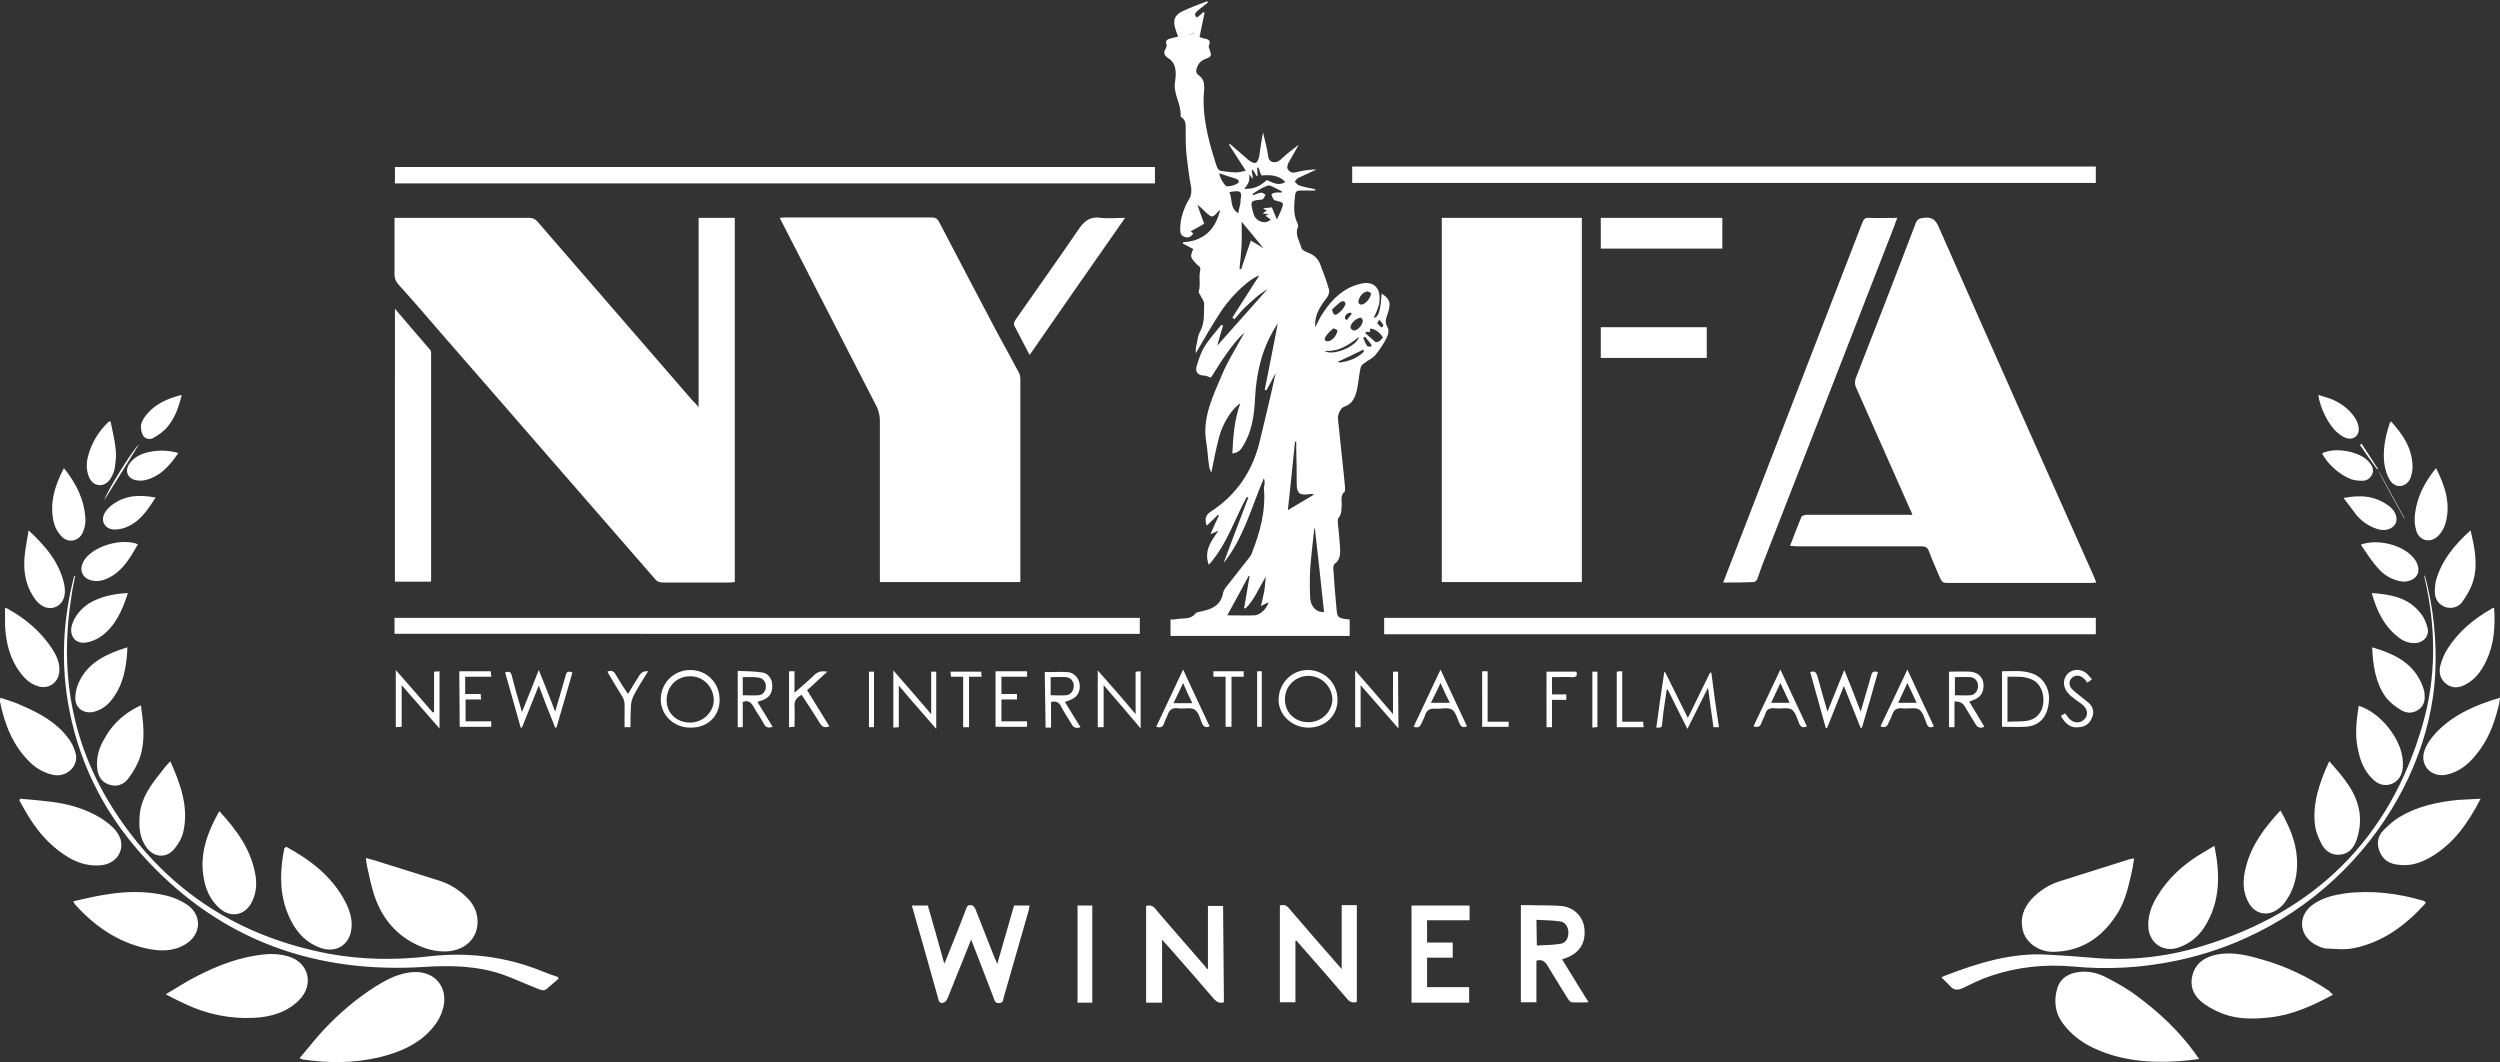 <?xml version="1.0" encoding="UTF-8"?> <svg xmlns="http://www.w3.org/2000/svg" xmlns:xlink="http://www.w3.org/1999/xlink" version="1.1" id="Layer_2_00000016767818876498519880000009090549915258488211_" x="0px" y="0px" viewBox="0 0 594.4 252.5" style="enable-background:new 0 0 594.4 252.5;" xml:space="preserve"><rect x="0" y="0" width="594.4" height="252.5" fill="#333333" stroke="none"/> <style type="text/css"> .st0{fill:#FFFFFF;} </style> <path id="Layer_1-2" class="st0" d="M166.1,96.8v-45h8.6v86.6c-0.4,0-0.9,0.1-1.3,0.1c-5.2,0-10.5,0-15.7,0c-0.9,0-1.5-0.2-2.1-1 c-16.6-19-33.1-38.1-49.7-57.1c-3.7-4.3-7.4-8.6-11.2-12.8c-0.6-0.7-0.9-1.4-0.9-2.3c0-4.1,0-8.2,0-12.2c0-0.4,0-0.8,0-1.3 c0.5,0,0.9,0,1.3,0c10.3,0,20.6,0,30.8,0c0.8,0,1.4,0.3,1.9,0.9c12.3,14.2,24.7,28.5,37,42.7C165.2,95.7,165.5,96.1,166.1,96.8 L166.1,96.8z M300.5,113.7c-3,7-4.8,14.2-9.6,20.2c2-5.3,3.9-10.4,5.9-15.6l-0.4-0.1c-2.9,5.3-4.7,11.3-9,16.1 c-1.2-3.3,0.5-5.6,2.3-8.1c-0.7,0.3-1.2,0.5-1.9,0.8c0.7-1.6,1.3-3,2-4.4l-0.2-0.2c-0.9,0.9-1.8,1.7-2.7,2.6 c-0.5-1.6-0.3-2.5,0.9-3.3c6.2-4,10-9.7,11.7-16.7c1.3-5.4,2.6-10.8,3.8-16.3c-0.7,1.4-1.5,2.8-2.2,4.1c-0.1,0-0.2-0.1-0.4-0.1 c1-5.2,2.1-10.4,3.1-15.8c-0.3,0.4-0.5,0.8-0.7,1.1c-3.1,5.1-4.4,10.7-4.7,16.7c-0.2,4-0.7,7.9-2.9,11.4c-0.5,0.9-1.2,1.6-2.5,1.7 c0.2-4.1,0.5-8.1,1.9-11.9c-1.7,1-3.9,4.2-4.9,7.5c-0.8,2.9-1.4,5.9-2,9c-0.2-0.5-0.4-0.9-0.5-1.4c-0.3-2-0.4-4-0.7-5.9 c-1-5.8,1.6-10.9,3.7-15.9c1.3-3.2,3.2-6.1,4.8-9.1c0.2-0.3,0.4-0.7,0.5-1c-3.3,3.2-5.6,7.1-7.9,10.7c-0.6-0.2-1.1-0.5-1.5-0.5 c-1.5,0-2.3-0.8-1.9-2.2c0.5-1.6,1-3.3,1.9-4.7c1.1-1.8,2.6-3.4,4-5.2c0.1,0.1,0.3,0.2,0.4,0.2c-0.5,1.5-0.9,3.1-1.4,4.8 c4-4.5,7.9-8.9,12-13.5c-1.2,0.8-2.1,1.4-3,2.2c-0.9,0.8-1.8,1.6-2.6,2.4c-0.8,0.8-1.5,1.7-2.3,2.6l-0.5-0.4c2.2-3.4,4.3-6.7,6.4-10 c-2,0.6-6,4.1-8.8,8.1c-2.3,3.4-4.3,7-6.3,10.4c0-0.2,0-0.5,0-0.9s0.1-0.8,0.2-1.2c0.2-1,0.3-2.1,0.8-3c1.2-2.1,0.9-4.4,1-6.7 c0-0.5-0.4-1.1-0.7-1.6c-0.2-0.5-0.7-1-0.6-1.3c0.5-1.6,0-3.2,0.3-4.7c0.2-0.7,0.1-1.2-0.5-1.5c-0.1-0.1-0.2-0.2-0.3-0.3 c-1.5-1.6-1.6-1.7-0.8-3.6c-0.8-0.4-1.7-0.9-2.5-1.3c0-0.1,0.1-0.2,0.1-0.3c4.9-0.3,7.7-3,8.8-7.7c-0.1,0.1-0.3,0.2-0.4,0.3 c-1.4,1.6-1.5,1.7-3.1,0.2c-0.6-0.6-1.2-1.2-1.9-1.7c0.5,1.5,1,2.9,1.6,4.5c-1,0.6-2.1,1.2-3.2,1.8c0.2,0.2,0.4,0.3,0.6,0.5 c-0.5,0.8-1.2,1.2-2.1,0.8c-0.9-0.3-1-1-1-1.8c0-2.7,0.9-5.1,2.2-7.3c0.5-0.9,0.5-1.7,0.4-2.7c-0.5-2.5-0.8-5.1-1.1-7.7 c-0.2-2-0.2-4.1-0.2-6.1c0-1,0.1-2.1-1-2.8c-0.1,0-0.2-0.2-0.2-0.3c0.2-2.9-1.9-5.4-1.3-8.3c0.1-0.8,0.2-1.6,0.1-2.4 c-0.1-1.3-0.6-2.4-1.8-3.1c-0.9-0.6-1.2-1.3-0.5-2.3c0.1-0.2,0.2-0.6,0.2-0.8c-0.5-1.1,0.2-1.4,1.1-1.6c0.5-0.1,1.1-0.3,1.6-0.4 c-0.3-0.7-0.5-1.4-0.7-2c-0.5-1.8-0.2-3,1.5-3.9c2-1,4.1-1.7,6.1-2.5c0.1,0.1,0.1,0.2,0.2,0.3c-0.8,0.6-1.6,1.3-2.4,1.9 c-0.5,0.5-1.1,0.9-0.2,1.7c0.5-0.4,1-0.9,1.5-1.3c0.1,0,0.2,0.1,0.3,0.1c-0.4,1.9-0.8,3.8-1.2,5.8c0.2,0.1,0.6,0.2,0.9,0.3 c1,0.2,2,0.4,1.3,1.8c-0.1,0.2,0.1,0.6,0.2,0.9c0.5,1.4,0.5,1.7-1,2.2c-1,0.4-1.6,1-2,2c-0.3,0.8-0.3,1.4,0.4,1.9 c1,0.7,1.3,1.6,1.3,2.7c0,0.2,0,0.5,0,0.7c-0.6,6,0.9,11.7,2.7,17.4c0.6,1.9,0.6,1.9,2.5,2.1c0.8,0.1,1.6,0.2,2.4,0.2 c0.7,0,1.4-0.2,2.3-0.4c-1.5-2.3-2.7-4.2-4-6.2c0.1,0,0.1-0.1,0.2-0.2c1.5,1.3,3,2.6,4.5,3.9c0.5,0.4,1.3,0.8,1.7,0.6 c0.4-0.2,0.7-1,0.8-1.6c0.3-1.8,0.5-3.7,0.9-5.6c0.4,1.9,1,3.7,1.2,5.6c0.2,1.7,1.8,1.8,2.8,1c1.4-1.3,2.9-2.5,4.5-3.7 c-0.8,1.5-1.7,2.9-2.5,4.4c-0.2,0.4-0.3,1-0.2,1.3c0.3,0.6,0.9,1.1,1.8,0.9c1.7-0.4,3.4-0.7,5.1-0.7c-1.4,0.7-2.9,1.3-4.3,2 c-0.4,0.2-0.6,0.6-0.9,0.9c0.4,0.3,0.7,0.8,1.1,0.9c1.2,0.4,2.5,0.6,3.8,0.9c0,0.1,0,0.2,0,0.3c-1.2,0-2.4,0-3.5,0 c-0.9,0-1.2,0.3-1.3,1.2c-0.2,2.2-0.5,4.5,0.6,6.6c0.1,0.3,0.2,0.7,0.1,0.9c-0.8,1.8,0.4,3.3,0.8,4.9c0.1,0.5,0.9,0.9,1.4,1.1 c1.4,0.5,2.4,1.3,3,2.6c0.8,2.1,1.6,4.2,2.2,6.3c0.1,0.5-0.1,1.3-0.4,1.7c-1.5,2-3,4-2.9,6.7c0,0.1,0,0.3,0,0.5 c0.7-1.3,1.2-2.5,2-3.6c2.1-3.2,4.9-5.8,8.7-6.7c3-0.8,4.8,0.8,4.6,3.8c0,0.8-0.2,1.5-0.5,2.2c-0.2,0.7-0.6,1.4-0.9,2.1 c1.2-0.2,1.6-1.6,1.9-5.8c2,1.3,2.3,2.3,1.4,4.9c-0.4,1.1-0.7,1.9,0,3.1c0.4,0.6,0.2,1.8-0.2,2.5c-0.7,1.4-1.6,2.8-2.6,4 c-0.7,0.9-1.9,1.4-2.8,2.1c-0.3,0.2-0.7,0.6-0.8,1c-0.4,1.8-0.5,3.6-0.9,5.4c-0.4,1.7-1.1,3.3-3,3.9c-0.8,0.2-1.6,1.9-1.5,2.8 c0.5,4.8,1,9.5,1.5,14.3c0.1,0.7,0.1,1.4,0.2,2.2c0,0.3,0,0.8-0.1,0.9c-1,0.8-0.7,2-0.7,3c-0.1,1.1,0.1,2.3-0.8,3.3 c-0.2,0.3-0.1,0.9-0.1,1.4c0.2,1.8,0.4,3.7,0.5,5.5c0.1,1.5,0.1,3-1.3,4c-0.2,0.2-0.3,0.6-0.3,1c0.2,3.4,0.5,6.7,0.8,10 c0.2,1.8,0.4,1.9,3.1,2.2v3.9h-42.6v-3.9c0.5,0,1.1,0,1.6-0.1c1.5-0.3,3.1,0.2,4.3-1.3c0.3-0.4,1.1-0.4,1.7-0.6 c2.4-0.5,4.4-1.5,4.9-4.3c0.1-0.7,0.7-1.4,1.1-1.9c1.7-2.2,3.4-4.3,5.1-6.5c0.2-0.3,0.5-0.6,0.6-1c2-5,3.4-10.2,2.9-15.7 C300.8,114.9,300.7,114.4,300.5,113.7L300.5,113.7z M299.8,144.1c0.3-1.4,0.6-2.5,0.8-3.6c0.2-1.1,0.2-2.3,0.4-3.4 c-1.7,2.6-2.7,5.5-4.9,7.6c-0.1-0.1-0.2-0.1-0.3-0.1c0.4-2.5,0.9-5.1,1.3-7.6c-0.1,0-0.1-0.1-0.2-0.1c-1.7,3.1-3.3,6.2-5.1,9.4 c2.3,0,4.4,0.1,6.5,0c1.4-0.1,2.9-1.6,3.3-3.1C301,143.5,300.5,143.7,299.8,144.1L299.8,144.1z M312.6,125.4c-0.1,0.5-0.2,0.7-0.2,1 c-0.3,3-0.7,6-0.9,9c-0.1,2.2-0.1,4.5,0,6.7s1.6,3.6,3.3,3.4C314.1,138.9,313.4,132.3,312.6,125.4z M297.8,46.1 c0.1,0.1,0.1,0.2,0.2,0.3c0.6-0.2,1.2-0.5,1.9-0.6c0.3,0,0.6,0.3,1,0.5c-0.2,0.4-0.4,0.8-0.7,1.1c-0.1,0.1-0.4,0-0.6,0.1 c-2.2,0.2-2.3,0.4-1.8,2.5c0.1,0.5,0.3,1,0.5,1.5c0.9,1.4,2.8,1.8,3.8,0.7c-0.4-0.3-0.8-0.6-1.2-0.9c0.3-0.2,0.4-0.2,0.8-0.4 c-0.6,0-0.9-0.1-1.5-0.1c0.4-0.3,0.6-0.5,1-0.8c-0.3-0.1-0.5-0.2-0.8-0.3c0.1-0.1,0.1-0.2,0.2-0.2c0.7-0.1,1.3-0.1,1.8-0.2 c0.4,0.9,0.7,1.8,1.2,2.9c0.4-0.9,0.7-1.5,1-2.2c0.7-1.8,0.7-1.8-1.2-2.3c-0.2,0-0.5-0.1-0.5-0.2c-0.3-0.4-0.5-0.8-0.6-1.2 c0-0.2,0.6-0.5,1-0.5c0.4-0.1,0.9,0,1.4,0c0-0.1,0-0.2,0.1-0.3c-0.8-0.4-1.6-0.8-2.4-1.2c-0.3-0.1-0.7-0.3-0.9-0.2 C300,44.6,298.9,45.4,297.8,46.1L297.8,46.1z M306.2,121.3c2.3-1.4,4.2-2.5,6.2-3.7c-0.4-0.2-0.7-0.2-1.1-0.1c-2.4,0.3-3-0.2-3-2.7 s0-5-0.1-7.5c0-0.8,0-1.6,0-2.3c-0.1,0-0.2,0-0.3,0C307.4,110.2,306.8,115.6,306.2,121.3L306.2,121.3z M301.2,42.8 c2.3,1.1,3,1.2,4.4,0.5c-1.6-1.8-3.8-1.7-5.7-1.6c-0.3-0.7-0.5-1.3-0.7-1.9l-0.3,0.1c0,0.6,0.1,1.2,0.1,1.9c-0.1,0-0.1,0-0.2,0.1 c-0.3-0.5-0.6-1-0.9-1.5l-0.3,0.1c0.1,0.6,0.2,1.2,0.3,2c-0.5-0.5-0.7-0.8-1-1.1c0.4,1.3,0,2.3-1.1,3.5 C298.3,45,299.8,44.1,301.2,42.8L301.2,42.8z M294.7,63.9l0.4,0.1c0.8-2.3,1.5-4.6,2.3-6.8c1,0.6,2,1.2,3,1.8 c-1.9-2.3-3.6-4.4-5.2-6.3c0,1.7,0.1,3.6,0,5.5S294.9,62,294.7,63.9L294.7,63.9z M282.7,4.2c-1.8,0.6-2.2,1.1-2,2.4 c0.2,0.9,0.3,1.8,1.7,1.7c1.5-0.1,1.6-0.2,2-2.5c-0.4,0-0.9,0.2-1.1,0C283,5.4,282.9,4.8,282.7,4.2L282.7,4.2z M292.3,45.7 c0.8,1.6,0,3.7,2.1,5c0.2-0.9,0.3-1.6,0.5-2.3c0.1-0.4,0-0.8,0.1-1.2c0.3-1.4-0.1-1.9-1.5-1.7C293.1,45.5,292.8,45.6,292.3,45.7 L292.3,45.7z M289.9,41.2c0,0.8,1.2,3,1.8,3.1c0.8,0,1.7-0.2,2.4-0.6c0.7-0.4,0.5-0.9-0.2-1.2C292.6,42.1,291.3,41.7,289.9,41.2 L289.9,41.2z M324.8,78.9c-0.1,0.1-0.1,0.2-0.2,0.3c0.8,0.7,1.6,1.4,2.4,2.1c0.2,0.1,0.6,0,0.8-0.1c0.4-0.2,0.7-0.6,1-0.9 c-0.5-1.2-2.3-2.4-3.1-2.1c0,0.2,0,0.4,0.1,0.7H324.8z M318,78.5c-0.3-0.1-0.8-0.5-1-0.4c-0.7,0.6-1.5,1.3-1.9,2.1 c-0.4,0.6,0.1,1.1,0.9,0.9S317.9,79.7,318,78.5L318,78.5z M326,69.7c-0.3-0.1-0.7-0.5-1-0.4c-1.1,0.3-1.7,1.1-2,2.2 c-0.1,0.6,0.2,1,0.9,0.9C324.7,72.2,325.9,70.9,326,69.7z M323.6,75.5c-1.2,0.1-2.6,1.5-2.5,2.4c0,0.3,0.6,0.7,0.9,0.7 c0.9-0.1,2-1.4,2-2.3C324.1,76,323.7,75.7,323.6,75.5L323.6,75.5z M316.7,73.6c0.2,1,0.6,1.5,1.2,1.1c0.8-0.5,1.5-1.3,1.9-2.1 c0.3-0.6-0.2-1.2-0.9-0.9C318.1,72.2,317.4,73,316.7,73.6L316.7,73.6z M314.9,83.4c1.8,1.4,7.7-1,8.2-3.3 C320.7,82,318.3,83.7,314.9,83.4z M318.1,86c0,0,0.3,0.2,0.5,0.2c2.1-0.3,4-1,5.6-2.5c0.1-0.1,0-0.5,0-0.6 C322,84.2,320.1,85.1,318.1,86z M279.5,10.9h5.6C283.2,10.1,281.4,10,279.5,10.9z M326,82.4c0-0.1,0.1-0.2,0.1-0.4l-1.5-1.9 l-0.5,0.2c0.3,0.6,0.5,1.3,0.9,1.9C325.2,82.5,325.7,82.4,326,82.4L326,82.4z M327.9,76c-0.2,0.5-0.5,0.8-0.4,0.9 c0.3,0.4,0.7,0.7,1,1c0.2-0.2,0.5-0.5,0.4-0.6C328.7,76.9,328.4,76.5,327.9,76z M319.8,75.8c0.1,0.1,0.2,0.2,0.4,0.3l1.2-1.5 c-0.1-0.1-0.2-0.2-0.3-0.3C320.2,74.5,319.7,74.9,319.8,75.8z M242.6,138.4h-33.4v-1.6c0-12.3,0-24.6,0-36.9c0-1-0.3-2.2-0.7-3.1 C201,82.2,193.5,67.6,186,53c-0.2-0.3-0.3-0.7-0.6-1.2c0.5,0,0.9-0.1,1.2-0.1c11.6,0,23.3,0,34.9,0c0.9,0,1.4,0.3,1.8,1.1 c4.6,8.8,9.2,17.6,13.8,26.3c1.7,3.1,3.4,6.2,5.1,9.4c0.3,0.5,0.4,1.1,0.4,1.7c0,15.7,0,31.4,0,47.2 C242.6,137.7,242.6,138,242.6,138.4L242.6,138.4z M376.1,138.4h-33.3V51.8h33.3V138.4z M425.6,129.8c0.9-2.4,1.8-4.7,2.7-6.9 c0.1-0.3,0.8-0.5,1.3-0.5c7.9,0,15.8,0,23.6,0c0.4,0,0.9,0,1.5,0c-0.2-0.6-0.4-1-0.6-1.4c-4.3-9.7-8.6-19.4-12.9-29.1 c-0.2-0.5-0.2-1.3,0-1.9c4.8-12.3,9.6-24.6,14.3-37c0.4-0.9,0.9-1.1,1.8-1.2c2.1-0.3,3,0.5,3.8,2.5c12.2,27.7,24.5,55.3,36.8,82.9 c0.2,0.4,0.3,0.8,0.5,1.3c-0.5,0-0.9,0.1-1.2,0.1c-11.4,0-22.8,0-34.2,0c-0.9,0-1.3-0.2-1.7-1.1c-0.9-2.2-1.9-4.3-2.7-6.5 c-0.3-0.8-0.8-1.1-1.7-1.1c-9.9,0-19.8,0-29.8,0C426.6,129.8,426.2,129.8,425.6,129.8L425.6,129.8z M274.6,39.7v3.9H93.9v-3.9H274.6 z M271,146.9v3.8H93.8v-3.8H271z M321.5,43.5v-3.9h176.8v3.9H321.5z M498.3,146.9v3.9H329.1v-3.9H498.3z M409.7,138.5 c1.6-4.1,3.1-8,4.6-11.9c9.5-24.6,19-49.1,28.5-73.7c0.3-0.8,0.7-1.2,1.6-1.1c2.2,0.1,4.4,0,6.7,0c-0.3,0.7-0.5,1.3-0.7,1.9 c-10.5,27-21,54-31.5,80.9c-0.4,1-0.7,2.1-1.1,3.1c-0.1,0.3-0.6,0.7-0.9,0.7C414.6,138.5,412.3,138.5,409.7,138.5L409.7,138.5z M93.9,73.4c2.9,3.4,5.6,6.6,8.4,9.8c0.2,0.2,0.2,0.6,0.2,0.9c0,18,0,35.9,0,53.8c0,0.1,0,0.2-0.1,0.4h-8.5 C93.9,138.4,93.9,73.4,93.9,73.4z M522.8,251.8c-1.6,0.2-3.1,0.4-4.6,0.5c-7.1,0.5-14.1-0.1-20.6-3.2c-2.7-1.3-5.1-3.1-7-5.6 c-2-2.6-2.4-5.6-1.4-8.7c0.8-2.4,2.8-3.4,5.1-3.7c2.4-0.3,4.7,0.3,6.7,1.4c2.5,1.3,5,2.7,7.2,4.4c5.2,3.8,9.9,8.3,13.7,13.5 c0.2,0.3,0.4,0.6,0.6,0.9C522.7,251.4,522.7,251.5,522.8,251.8L522.8,251.8z M71.2,251.6c2.1-2.4,3.9-4.8,6-7c3.6-3.8,7.6-7.2,12-10 c2.4-1.5,4.8-2.8,7.6-3.3c1.2-0.2,2.6-0.3,3.8,0c3.8,0.8,5.9,4.4,4.7,8.6c-0.4,1.5-1.2,3-2.2,4.2c-3.3,4.1-8,6.1-13,7.3 c-6,1.4-12,1.4-18.1,0.5C72,251.9,71.8,251.8,71.2,251.6z M507.4,204.1c-0.2,1.4-0.4,2.6-0.7,3.9c-0.8,3.4-1.6,6.8-3.6,9.7 c-3.5,5.3-8.3,8.5-14.8,8.6c-3.6,0.1-6.8-2.3-7.4-5.3c-0.6-2.7,0.2-5.1,2.1-7.2c1.8-1.9,4-3.4,6.5-4.2c5.6-1.8,11.2-3.5,16.8-5.3 C506.5,204.2,506.9,204.2,507.4,204.1L507.4,204.1z M87,204c0.8,0.2,1.5,0.4,2.2,0.6c5.1,1.6,10.2,3.2,15.3,4.8 c2.5,0.8,4.7,2.2,6.6,4.1c1.3,1.3,2.2,2.9,2.4,4.8c0.5,4.3-2.6,7.7-7.3,7.9c-2.3,0.1-4.4-0.4-6.5-1.3c-5.5-2.4-9-6.7-10.8-12.3 c-0.7-2.3-1.2-4.6-1.7-7C87.1,205.2,87.1,204.7,87,204L87,204z M39.4,236.4c2.6-1.5,4.8-3,7.2-4.2c5.2-2.7,10.7-4.8,16.5-5.3 c1.8-0.2,3.8,0,5.5,0.5c4.9,1.5,6.1,6.8,2.5,10.4c-2.9,2.9-6.7,4-10.7,4.2c-5.8,0.3-11.4-0.9-16.6-3.4 C42.5,238,41.1,237.3,39.4,236.4L39.4,236.4z M554.7,236.5c-4.8,2.6-9.6,4.8-15,5.4c-3.7,0.4-7.4,0.5-11-0.8 c-1.6-0.6-3.2-1.4-4.6-2.4c-2.3-1.6-3.6-3.9-2.8-6.9s3.2-4.4,6.1-4.9c3.5-0.6,6.9,0.2,10.3,1.2c5.8,1.6,11.1,4.2,16.1,7.5 C554,235.9,554.3,236.2,554.7,236.5L554.7,236.5z M461.6,232.4c0.3-0.2,0.5-0.3,0.8-0.4c8-3.1,16.1-5.6,24.8-5 c3.4,0.2,6.7,0.4,10,0.7c8.9,0.8,17.7-0.1,26.2-2.7c27-8.1,44.8-25.6,52.6-52.7c3.3-11.4,3.2-23.1,0.5-34.8c-0.1-0.3-0.1-0.5,0-0.8 c2.1,7.7,2.9,15.6,2.5,23.6c-1.6,29.1-24.8,60.4-61.5,68.1c-8.1,1.7-16.3,2.2-24.6,1.4c-6.7-0.6-13.2,0.1-19.5,2.2 c-2.4,0.8-4.6,1.9-6.9,3c-1.2,0.5-2,0.4-2.9-0.6C463.1,233.8,462.4,233.2,461.6,232.4L461.6,232.4z M132.8,232.7 c-0.9,0.8-1.9,1.6-2.8,2.4c-0.7,0.6-1.4,0.3-2.1,0c-2.8-1.1-5.6-2.4-8.4-3.4c-6.1-2.1-12.3-2.2-18.7-1.8 c-25.7,1.6-47.9-6.2-65.7-25.2c-9.5-10.1-15.9-22-18.6-35.8c-2.1-10.7-1.6-21.3,1.1-31.8c0-0.1,0.1-0.1,0.3-0.3 c-0.4,2-0.8,3.8-1,5.6C14,161,17.5,178.4,28,194c12.1,18,29,28.8,50.4,32.8c7.8,1.4,15.6,1.5,23.4,0.6c9.4-1.1,18.5,0,27.3,3.6 c1.2,0.5,2.4,0.9,3.6,1.3C132.7,232.4,132.7,232.5,132.8,232.7L132.8,232.7z M576.8,214.5c-0.2,0.3-0.3,0.5-0.4,0.6 c-4.6,5-9.9,8.9-16.6,10.3c-2.2,0.5-4.6,0.2-6.9,0.1c-0.9-0.1-1.8-0.6-2.6-1c-3.8-2.3-4-6.9-0.3-9.5c2.3-1.6,4.9-2.2,7.6-2.6 c6.4-0.8,12.6,0,18.7,1.8C576.4,214.3,576.5,214.4,576.8,214.5L576.8,214.5z M17.4,214.3c2.6-0.6,5.1-1.2,7.7-1.6 c4.8-0.8,9.6-0.9,14.3,0.2c1.8,0.4,3.6,1.2,5.1,2.2c3.6,2.5,3.4,7.1-0.4,9.4c-2.9,1.8-6.2,1.7-9.3,1c-6.9-1.5-12.4-5.4-17-10.5 C17.7,214.9,17.7,214.7,17.4,214.3z M230.9,223.4c-1.7,4.2-3.3,8.2-4.9,12.2c-0.3,0.8-0.6,1.6-1,2.3c-0.2,0.3-0.6,0.5-1,0.6 c-0.3,0-0.8-0.3-0.8-0.6c-2.1-7.5-4.2-15-6.4-22.6h3.8c1.3,4.5,2.6,9,3.9,13.8c0.3-0.5,0.4-0.8,0.5-1.1c1.6-4,3.2-7.9,4.7-11.9 c0.2-0.5,0.3-0.9,1-0.9s0.9,0.4,1.2,0.9c1.5,3.9,3.1,7.8,4.6,11.7c0.2,0.4,0.4,0.8,0.6,1.4c1.4-4.8,2.7-9.3,4-13.9h3.7 c-0.1,0.4-0.1,0.8-0.2,1.1c-2,7-4,14-6,20.9c-0.1,0.5-0.1,1.2-1.1,1.2c-0.9,0-1-0.5-1.2-1.1C234.6,232.9,232.8,228.3,230.9,223.4 L230.9,223.4z M244.8,84.4c-1.3-2.5-2.5-4.8-3.7-7.1c-0.1-0.3,0.1-0.9,0.3-1.2c5-7.2,10.1-14.3,15-21.5c1.4-2.1,2.8-3.2,5.4-2.8 c1.8,0.2,3.6,0,5.7,0C259.9,62.7,252.4,73.4,244.8,84.4L244.8,84.4z M526.5,201.1c1.4,6.9,1.4,13.3-2.3,19.2c-1.5,2.4-3.6,4.1-6.3,5 c-3.5,1.2-6.8-1-7.1-4.7c-0.2-2.8,0.7-5.2,2.1-7.5c2.4-4,5.7-7.1,9.6-9.6C523.7,202.8,525,202,526.5,201.1L526.5,201.1z M68,201.3 c5.9,3.2,11.1,7.2,14.2,13.3c1,2,1.7,4.2,1.3,6.6c-0.6,3.6-3.7,5.4-7.2,4.2c-4.3-1.5-6.7-4.9-8.2-9c-1.7-4.8-1.5-9.7-0.5-14.7 C67.8,201.6,67.9,201.4,68,201.3z M308,223.7v14.6h-3.7v-23c0.9-0.3,1.6-0.1,2.2,0.7c4.1,4.8,8.2,9.5,12.5,14.4v-15.2h3.6v23 c-0.9,0.3-1.6,0.1-2.2-0.6c-3.6-4.2-7.2-8.3-10.8-12.4c-0.5-0.5-0.9-1.1-1.4-1.6C308.2,223.7,308.1,223.7,308,223.7L308,223.7z M291,238.3c-1,0.3-1.6,0-2.3-0.7c-3.5-4.1-7.1-8.2-10.7-12.3c-0.5-0.5-1-1.1-1.7-1.9v15h-3.8v-23c1-0.3,1.7,0,2.3,0.8 c3.8,4.5,7.7,8.9,11.6,13.4c0.2,0.3,0.4,0.6,0.6,0.8l0.2-0.1v-14.9h3.6L291,238.3L291,238.3z M4.8,189.9c2.4,0.2,4.7,0.4,7.1,0.7 c4.2,0.5,8.2,1.6,11.9,3.8c1.4,0.9,2.8,1.9,3.8,3.2c2.7,3.3,0.8,7.6-3.4,8.1c-2.7,0.3-5.1-0.3-7.5-1.6c-4.2-2.4-7.3-5.8-9.8-9.8 c-0.8-1.3-1.6-2.7-2.3-4C4.7,190.1,4.7,190,4.8,189.9L4.8,189.9z M589.8,189.9c-3,5.8-6.4,10.7-11.9,13.9c-2.4,1.4-4.9,2.2-7.7,1.8 c-2-0.2-3.6-1.1-4.4-3.1c-0.8-1.9-0.5-3.7,0.9-5.1c1.2-1.2,2.5-2.4,3.9-3.2c4.2-2.5,8.9-3.5,13.7-4 C586.2,190.1,587.9,190,589.8,189.9z M365.3,228.4v9.9h-3.7v-23.1c0.6,0,1.2,0,1.9,0c2.5,0.1,5.1,0,7.7,0.2c3.1,0.3,5.2,2.6,5.5,5.3 c0.4,3.4-1.1,5.8-4.2,7c-0.3,0.1-0.7,0.3-1.1,0.4c2.1,3.4,4.1,6.7,6.3,10.2c-1.5,0-2.8,0.1-4,0c-0.3,0-0.7-0.5-0.9-0.8 c-1.7-2.7-3.4-5.5-5.1-8.3C367,228.4,366.5,228.1,365.3,228.4L365.3,228.4z M365.4,224.8c2-0.1,3.8-0.1,5.6-0.4 c1.3-0.2,1.9-1.3,1.9-2.7c0-1.2-0.7-2.4-1.8-2.6c-1.9-0.3-3.8-0.3-5.8-0.4L365.4,224.8L365.4,224.8z M409.5,51.8v7.3h-28.9v-7.3 H409.5z M542.2,192.7c2,3.6,3.6,7.1,3.9,11.1s-0.5,7.6-2.9,10.8c-0.5,0.7-1.1,1.2-1.8,1.7c-2.4,1.6-5.1,1-6.6-1.4 c-1.7-2.8-1.6-5.8-0.8-8.8C535.3,200.9,538.4,196.8,542.2,192.7L542.2,192.7z M52.2,192.9c4.1,4.5,7.7,9.3,8.6,15.6 c0.3,2.2,0,4.3-1.1,6.3c-1.6,2.8-4.7,3.4-7.2,1.4c-2.6-2.1-3.8-5.1-4.2-8.3c-0.7-5.3,1.1-10.1,3.6-14.6C52,193,52.1,193,52.2,192.9 L52.2,192.9z M380.6,77.8h25.2v7.3h-25.2V77.8z M339.3,218.8v5.3h6.1v3.6h-6.1v7h10v3.7h-13.7v-23.1h13.8v3.5H339.3L339.3,218.8z M0.1,165.9c1.8,0.6,3.6,1.1,5.2,1.9c4.2,1.8,8.2,4,11,7.8c0.8,1.1,1.4,2.3,1.7,3.6c0.7,2.9-2,5.5-5,5.1c-2.2-0.4-4.1-1.4-5.7-2.9 c-4.2-4-6.2-9.1-7.3-14.6C0,166.5,0,166.3,0.1,165.9L0.1,165.9z M594.4,165.9c-0.1,0.9-0.2,1.5-0.4,2.2c-1,4.2-2.6,8.2-5.5,11.6 c-1.8,2.2-4,3.9-6.9,4.5c-3.5,0.7-6.3-2.2-5.2-5.6c0.5-1.6,1.6-3.1,2.8-4.4C583.3,169.9,588.6,167.6,594.4,165.9L594.4,165.9z M40.5,181c2.4,5.4,4.4,10.8,3.1,16.7c-0.3,1.5-1.2,3-2.2,4.2c-1.9,2.2-4.7,2-6.5-0.3c-1.7-2.3-1.9-4.9-1.7-7.6 c0.3-4.4,2.9-7.7,5.5-10.9C39.2,182.3,39.8,181.8,40.5,181L40.5,181z M553.8,181c3.3,3.7,6.5,7.3,7.2,12.2c0.3,2.3,0,4.6-0.8,6.8 c-0.7,1.7-1.8,3-3.8,3.2s-3.4-0.8-4.3-2.3c-0.8-1.5-1.5-3.1-1.7-4.8C549.8,190.9,551.5,186,553.8,181L553.8,181z M593,144.5 c0.3,4.5,0,8.7-1.9,12.7c-1.1,2.3-2.6,4.4-5,5.6c-1.5,0.8-3.1,0.9-4.5-0.2c-1.4-1.1-1.8-2.7-1.4-4.3c0.4-1.4,0.9-2.8,1.7-4 c2.6-4.1,6.2-7.1,10.4-9.5C592.5,144.6,592.7,144.6,593,144.5L593,144.5z M1.2,144.5c0.4,0.2,0.7,0.2,0.9,0.4 c4.1,2.3,7.6,5.3,10.2,9.2c1.1,1.7,2,3.5,1.8,5.6c-0.2,2.5-2.4,4.2-4.9,3.5c-1.9-0.5-3.3-1.8-4.4-3.3c-2.5-3.3-3.4-7.2-3.6-11.2 C1.2,147.3,1.2,146,1.2,144.5L1.2,144.5z M560.8,167.8c5.2,1.6,10.3,8,10.5,13.3c0,0.5,0,1,0,1.4c-0.2,1.8-1,3.2-2.7,3.9 c-1.7,0.6-3.2,0.1-4.5-1.2c-2.2-2.1-3.1-4.8-3.6-7.7C559.9,174.4,560.3,171.1,560.8,167.8L560.8,167.8z M33.5,167.7 c0.6,4.2,1.1,8.3-0.2,12.3c-0.6,1.8-1.6,3.5-2.8,5.1c-1.1,1.5-2.8,2.1-4.7,1.4c-1.9-0.7-2.6-2.3-2.7-4.1c-0.2-2.5,0.5-4.8,1.8-6.9 C26.9,171.9,29.8,169.4,33.5,167.7L33.5,167.7z M564,153.9c5.5,1.6,10.1,3.9,12.1,9.5c0.1,0.3,0.2,0.7,0.3,1 c0.2,1.6,0.2,3.1-1.2,4.2c-1.3,1-2.8,1.1-4.2,0.3s-2.8-1.9-3.8-3.2C564.8,162.3,564.2,158.3,564,153.9L564,153.9z M30.3,153.9 c-0.2,4.8-1,9.2-4,12.8c-1.1,1.3-2.5,2.2-4.2,2.6c-2.3,0.4-4.2-1-4.2-3.3c0-1,0.2-2,0.5-2.9c1.7-4.6,5.4-6.9,9.8-8.5 C28.8,154.4,29.4,154.2,30.3,153.9L30.3,153.9z M6.8,126.1c4.1,3.8,7.4,7.7,8.5,13c0.5,2.7-0.4,4.6-2.3,5.3 c-1.8,0.6-3.7-0.3-5.1-2.6c-2-3.1-2.4-6.5-2-10C6.1,130,6.5,128.1,6.8,126.1L6.8,126.1z M587.4,126.1c1,4.2,1.8,8.2,0.6,12.1 c-0.5,1.7-1.5,3.4-2.5,4.8c-1,1.5-2.8,1.8-4.2,1.3c-1.7-0.7-2.4-2-2.4-3.8c0-0.8,0.1-1.5,0.2-2.2 C580.4,133.4,583.5,129.6,587.4,126.1L587.4,126.1z M30.4,141c-1.3,4.1-2.9,7.7-6.2,10.2c-1.1,0.8-2.5,1.4-3.9,1.6 c-2.5,0.3-3.9-1.8-3.2-4.2c0.7-2.2,2.1-3.8,4-5.1C23.9,141.8,27,141.2,30.4,141L30.4,141z M15.2,111.3c2.9,3.6,4.8,7.4,5.1,11.9 c0.1,1-0.1,2.1-0.5,3.1c-0.8,2.3-3.4,3-5.1,1.3c-0.9-0.9-1.6-2.1-1.9-3.3C11.7,119.7,13,115.5,15.2,111.3L15.2,111.3z M563.9,141 c4.6,0.3,8.8,1.1,11.7,4.9c0.8,1,1.3,2.3,1.6,3.5c0.4,1.8-0.9,3.3-2.8,3.5c-1.7,0.1-3.1-0.5-4.3-1.5 C566.8,148.8,565.1,145.2,563.9,141z M579.2,111.3c2.1,4.2,3.5,8.3,2.3,12.9c-0.3,1.2-1,2.5-1.9,3.3c-1.7,1.7-4.4,1.1-5.1-1.3 c-0.4-1.3-0.5-2.8-0.3-4.1C574.7,118.1,576.5,114.6,579.2,111.3z M259.7,238.4h-3.5v-23.1h3.5V238.4z M561.3,129.5 c4.1-1.5,10.1,0.1,12.6,3.2c1.1,1.3,1.4,2.9,0.8,4c-0.7,1.2-2.3,1.8-4,1.5c-2-0.4-3.8-1.4-5.1-2.9 C563.9,133.5,562.7,131.5,561.3,129.5L561.3,129.5z M32.8,129.4c-1.8,3.1-3.5,6.2-6.8,7.9c-1.5,0.8-3,1.1-4.6,0.6s-2.4-2-1.9-3.6 c0.2-0.5,0.4-1,0.8-1.5C22.7,129.7,29,127.9,32.8,129.4L32.8,129.4z M568.5,100.2c2.8,3.1,5.1,6.4,5.1,10.9c0,0.8-0.2,1.8-0.5,2.6 c-1,2.3-3.7,2.5-4.9,0.4c-0.7-1.1-1.1-2.5-1.3-3.8c-0.4-3.2,0.2-6.4,1.2-9.4c0-0.2,0.1-0.3,0.2-0.4 C568.3,100.3,568.4,100.3,568.5,100.2L568.5,100.2z M26.3,100.2c0.4,2.2,1,4.4,1.2,6.6c0.2,1.4,0,2.9-0.2,4.4 c-0.1,0.9-0.6,1.9-1.1,2.7c-1.4,2.1-4,1.9-5-0.4c-0.7-1.6-0.7-3.3-0.3-4.9c0.8-3.2,2.5-6,4.9-8.3C26,100.2,26.1,100.2,26.3,100.2z M37,118.3c-2,3.1-3.9,6-7.4,7.2c-0.8,0.3-1.7,0.4-2.6,0.4c-2.2-0.2-3.2-2.2-2-4.1c0.5-0.8,1.2-1.5,2-2 C30,117.7,33.3,117.6,37,118.3L37,118.3z M557.2,118.4c4.1-0.8,7.6-0.5,10.8,1.9c1.7,1.3,2.2,3.1,1.5,4.3c-0.8,1.3-2.6,1.8-4.5,1.1 c-1.8-0.6-3.4-1.7-4.7-3.2C559.3,121.2,558.4,119.9,557.2,118.4L557.2,118.4z M128.1,159.3c1.4,3.4,2.6,6.5,3.9,9.9 c0.9-3.1,1.7-5.9,2.5-8.6c0.2-0.9,0.6-1.1,1.6-0.7c-1.3,4.4-2.5,8.8-3.8,13.1H132c-1.3-3.2-2.6-6.5-3.9-10c-1.4,3.5-2.7,6.8-4,10 c-0.1,0-0.2,0-0.3,0c-1.2-4.4-2.5-8.8-3.7-13.1c1-0.4,1.4-0.1,1.6,0.8c0.7,2.8,1.5,5.5,2.4,8.6C125.5,165.8,126.8,162.7,128.1,159.3 L128.1,159.3z M430.4,159.8c1.1-0.4,1.4,0.1,1.7,0.9c0.7,2.7,1.5,5.4,2.4,8.5c1.4-3.4,2.6-6.5,4-9.9c1.4,3.4,2.6,6.5,3.9,9.9 c0.9-3.1,1.7-5.8,2.5-8.6c0.2-0.9,0.6-1.1,1.6-0.8c-1.2,4.4-2.5,8.8-3.8,13.2c-0.1,0-0.2,0-0.3,0.1c-1.3-3.2-2.6-6.5-4-10 c-1.4,3.5-2.7,6.7-4,10c-0.1,0-0.2,0-0.3,0C432.8,168.5,431.6,164.2,430.4,159.8L430.4,159.8z M408.7,172.9h-1.3 c-0.4-3-0.9-6.1-1.3-9.4c-1.7,3.4-3.2,6.4-4.9,9.8c-1.7-3.3-3.2-6.4-4.7-9.4c-0.1,0-0.2,0-0.2,0c-0.2,1.4-0.4,2.7-0.6,4 c-0.2,1.4-0.4,2.8-0.5,4.2c-0.1,0.9-0.1,0.9-1.4,0.9c0.6-4.4,1.2-8.8,1.9-13.2c0.1,0,0.2,0,0.2,0c1.8,3.6,3.5,7.1,5.4,10.9 c1.8-3.7,3.6-7.3,5.3-10.8c0.1,0,0.2,0,0.3,0.1C407.4,164.1,408,168.4,408.7,172.9L408.7,172.9z M552.1,107.8 c3-1.6,9.1-0.5,11.2,2.1c0.7,0.8,1.2,1.8,0.7,2.9c-0.5,1-1.4,1.6-2.5,1.5c-0.8,0-1.6-0.1-2.3-0.3 C556.5,113.1,553.4,110.4,552.1,107.8L552.1,107.8z M42.4,107.7c-2.1,3.1-4.4,5.7-8.1,6.5c-0.6,0.1-1.2,0.1-1.8,0 c-2.1-0.3-3-2.2-1.7-4c1.1-1.5,2.7-2.3,4.5-2.7C37.6,107,39.9,107,42.4,107.7L42.4,107.7z M43.2,93.9c-0.7,2.9-1.6,5.5-3.4,7.6 c-0.9,1.1-2.1,1.9-3.3,2.6c-0.8,0.5-1.8,0.3-2.4-0.4c-0.4-0.6-0.6-1.5-0.6-2.3c0-0.7,0.4-1.5,0.8-2.1C36.4,96.3,39.5,94.8,43.2,93.9 L43.2,93.9z M551.2,93.9c0.9,0.3,1.8,0.5,2.6,0.8c2.5,0.9,4.6,2.4,6.1,4.6c1.2,1.9,1.2,3.6,0.2,4.5c-1.1,0.9-2.6,0.6-4.3-0.9 C553.7,101.2,551.6,97,551.2,93.9L551.2,93.9z M164.1,173c-3.9,0-7-3-7-6.7c0-3.9,3.1-7,7-7c4,0,7,3.1,7,7.1 C171.1,170.3,168.2,173.1,164.1,173z M158.5,166.5c0,3.1,2.4,5.3,5.6,5.3c3.1,0,5.7-2.6,5.6-5.5c-0.1-3.1-2.6-5.6-5.7-5.5 C160.9,160.8,158.5,163.2,158.5,166.5L158.5,166.5z M311.1,173c-3.9,0-7.1-3-7.1-6.6c0-3.9,3.1-7.1,6.9-7.1c4,0,7.1,3.1,7.1,7 C318.1,170.1,315.1,173,311.1,173z M311.1,160.7c-3.1,0-5.6,2.4-5.6,5.6c0,3,2.3,5.4,5.5,5.4c3.1,0.1,5.7-2.4,5.8-5.4 C316.7,163.2,314.2,160.7,311.1,160.7L311.1,160.7z M103.2,169.3v-9.6c0.5,0,0.8-0.1,1.3-0.1v13.6c-3.1-3.5-5.9-6.8-9-10.3v9.9 c-0.5,0-0.9,0.1-1.4,0.1v-13.6c3.1,3.5,5.9,6.8,8.8,10.1C103,169.4,103.1,169.3,103.2,169.3L103.2,169.3z M221.4,169.8v-10.1h1.2 v13.6c-3-3.5-5.9-6.7-8.9-10.3v9.9c-0.5,0-0.9,0.1-1.3,0.1v-13.6C215.5,162.9,218.3,166.2,221.4,169.8L221.4,169.8z M248.4,159.8 c1.9,0,3.6-0.1,5.4,0c1.6,0.1,2.7,1.4,2.9,2.9c0.2,1.8-0.6,3.1-2.2,3.7c-0.4,0.2-0.8,0.3-1.3,0.5c1.2,2,2.4,3.9,3.7,6 c-1,0.3-1.6,0.2-2.1-0.7c-0.8-1.4-1.8-2.8-2.5-4.2c-0.5-1-1.2-1.4-2.4-1.1v6.1h-1.3L248.4,159.8L248.4,159.8z M249.8,165.3 c1.3,0,2.5,0.1,3.7,0c1.1-0.1,1.8-1.1,1.8-2.2c0-1.1-0.7-2-1.8-2.1c-1.2-0.1-2.4,0-3.7,0V165.3L249.8,165.3z M176.6,166.9v6h-1.2 v-13.4c2,0.1,4,0.1,5.9,0.4c1.3,0.2,2.2,1.4,2.3,2.8c0.1,1.5-0.3,2.8-1.7,3.5c-0.5,0.3-1.1,0.4-1.8,0.7c1.2,2,2.4,3.9,3.6,5.9 c-1.1,0.4-1.7,0.1-2.2-0.9c-0.7-1.4-1.7-2.6-2.4-4C178.5,167,177.9,166.4,176.6,166.9L176.6,166.9z M176.6,161v4.3 c1.3,0,2.6,0.1,3.8,0c1.1-0.1,1.7-1.1,1.7-2.1c0-1.1-0.7-2-1.8-2.1C179.2,160.9,178,161,176.6,161L176.6,161z M468.2,166.8 c1.3,2.1,2.4,4,3.6,6c-1.1,0.5-1.7,0.1-2.2-0.8c-0.8-1.4-1.7-2.7-2.5-4.1c-0.5-0.8-1.3-1.2-2.4-1.1v6.1h-1.3v-13.2 c1.7,0,3.4-0.1,5.1,0c1.9,0.2,3,1.4,3.1,3c0.1,1.9-0.7,3.2-2.6,3.8C468.9,166.6,468.6,166.7,468.2,166.8L468.2,166.8z M464.8,165.3 c1.3,0,2.5,0.1,3.7,0c1.1-0.1,1.8-1.1,1.8-2.2c0-1.1-0.7-2-1.8-2.1c-1.2-0.1-2.4,0-3.7,0V165.3L464.8,165.3z M476,172.8v-13.2 c2.4,0,4.8-0.3,7.1,0.5c2.8,0.9,4.5,3.9,4,7.1c-0.4,3.4-2.3,5.4-5.5,5.6C479.8,172.9,477.9,172.8,476,172.8L476,172.8z M477.3,171.6 c1.6-0.1,3,0,4.5-0.2c2.3-0.3,3.7-1.9,4-4.1c0.3-2.5-0.7-4.8-2.6-5.7s-3.9-0.7-5.9-0.7V171.6z M196.7,159.7c-1.7,1.5-3.2,3-4.8,4.4 c1.8,2.9,3.5,5.7,5.3,8.6c-1.1,0.4-1.7,0.2-2.3-0.8c-1.4-2.3-2.8-4.4-4.3-6.7c-1.1,0.6-1.8,1.3-1.7,2.7c0.1,1.6,0,3.2,0,4.9 c-0.5,0-0.8,0.1-1.3,0.1v-13.3h1.3v5.1c1.8-1.6,3.4-2.9,4.9-4.4C194.7,159.6,195.5,159.5,196.7,159.7L196.7,159.7z M262.4,162.9v10 H261v-13.5c3.1,3.5,6,6.8,9,10.4v-10.1c0.4,0,0.8-0.1,1.2-0.1v13.6C268.3,169.7,265.4,166.4,262.4,162.9L262.4,162.9z M332.5,173.2 c-3-3.5-5.9-6.7-9-10.3v10h-1.3v-13.5c3.1,3.5,5.9,6.8,9,10.4v-10.1h1.2L332.5,173.2L332.5,173.2z M274.9,172.8 c2.1-4.5,4.2-8.9,6.4-13.6c2.2,4.7,4.2,9.1,6.3,13.5c-0.9,0.4-1.4,0.1-1.8-0.7c-0.5-1.2-0.8-2.7-1.8-3.3s-2.6-0.1-3.9-0.3 c-1.4-0.2-2.1,0.4-2.5,1.6c-0.2,0.6-0.6,1.2-0.8,1.9C276.5,172.9,275.9,173.1,274.9,172.8L274.9,172.8z M283.5,167.2 c-0.8-1.6-1.5-3.1-2.2-4.8c-0.8,1.7-1.5,3.2-2.3,4.8H283.5L283.5,167.2z M336.1,172.8c2.1-4.5,4.2-8.9,6.4-13.6 c2.2,4.7,4.2,9.1,6.3,13.5c-1,0.4-1.4,0.1-1.8-0.7c-0.5-1.2-0.9-2.7-1.8-3.3c-1-0.6-2.6-0.1-3.9-0.2c-1.3-0.1-2.1,0.3-2.5,1.6 c-0.2,0.7-0.6,1.3-0.9,2C337.6,172.9,337.1,173.1,336.1,172.8L336.1,172.8z M340.2,167.1h4.5c-0.8-1.6-1.5-3.1-2.2-4.7 C341.7,164.1,341,165.6,340.2,167.1L340.2,167.1z M423.3,159.2c2.2,4.7,4.2,9.1,6.3,13.5c-0.9,0.4-1.4,0.2-1.8-0.6 c-0.5-1.2-0.9-2.8-1.8-3.4c-1-0.6-2.6-0.1-4-0.3c-1.2-0.1-2,0.2-2.3,1.4c-0.2,0.7-0.7,1.4-0.9,2.1c-0.3,0.9-0.9,1.1-1.9,0.8 C419,168.3,421.1,163.9,423.3,159.2L423.3,159.2z M421.1,167.1h4.4c-0.8-1.6-1.4-3.1-2.2-4.7C422.5,164.1,421.8,165.6,421.1,167.1z M453.5,159.2c2.2,4.7,4.2,9.1,6.3,13.5c-0.8,0.4-1.4,0.3-1.7-0.6c-0.5-1.2-0.9-2.8-1.8-3.4c-1-0.6-2.6-0.1-4-0.3 c-1.3-0.1-2,0.3-2.4,1.5c-0.2,0.7-0.6,1.3-0.9,2c-0.3,0.9-0.9,1.2-1.9,0.8C449.2,168.3,451.3,163.9,453.5,159.2L453.5,159.2z M453.5,162.4c-0.8,1.7-1.5,3.2-2.2,4.7h4.4C455,165.5,454.3,164.1,453.5,162.4z M109.2,159.6h7.5c0,0.4,0.1,0.8,0.1,1.3h-6.2v4.1 h3.7c0,0.5,0,0.8,0.1,1.3h-3.7v5.2h6.1v1.3h-7.5L109.2,159.6L109.2,159.6z M236.7,159.6h7.5v1.3h-6.1v4.1h3.7v1.3h-3.7v5.2h6.1v1.3 h-7.5V159.6L236.7,159.6z M490,170.2c0.4-0.2,0.7-0.4,1-0.6c0.4,0.5,0.7,1,1.1,1.4c1.1,1,2.6,1,3.5,0c0.9-0.9,0.8-2.3-0.3-3.3 c-0.8-0.7-1.7-1.2-2.5-1.9c-0.3-0.2-0.6-0.4-0.8-0.7c-1.5-1.4-1.7-3.4-0.5-4.8c1.3-1.4,3.5-1.4,4.9,0.1c0.3,0.3,0.6,0.7,1,1.1 c-0.4,0.3-0.7,0.5-1.1,0.8c-0.3-0.4-0.6-0.8-1-1.1c-0.9-0.8-2.1-0.7-2.8,0.1c-0.7,0.7-0.6,1.9,0.3,2.7c1.2,1.1,2.6,2.1,3.8,3.1 c1,0.9,1.4,2.2,0.8,3.5c-0.5,1.4-1.6,2.2-3.1,2.3C492.4,173.2,491,172.1,490,170.2L490,170.2z M374.8,159.7c0.3,0.9,0,1.3-0.9,1.3 c-1.6-0.1-3.2,0-4.9,0v4.1h3.4v1.3H369v6.5h-1.3v-13.2L374.8,159.7L374.8,159.7z M149.9,172.9h-1.4c0-1.8,0-3.6,0-5.4 c0-0.6-0.2-1.3-0.5-1.8c-1.2-2-2.4-3.9-3.6-6c0.9-0.4,1.5-0.2,2,0.7c0.9,1.5,1.8,3,2.9,4.6c1-1.6,1.8-3,2.7-4.4 c0.4-0.7,1.2-1.1,2.1-1c-1.2,1.9-2.4,3.8-3.4,5.7c-0.4,0.8-0.7,1.8-0.7,2.7C149.9,169.6,149.9,171.2,149.9,172.9L149.9,172.9z M385.7,159.6v12h5c0,0.5,0,0.9,0.1,1.3h-6.4v-13.2C384.8,159.6,385.1,159.6,385.7,159.6L385.7,159.6z M352.4,159.6h1.3v12h5v1.2 h-6.3V159.6L352.4,159.6z M229,160.9h-2.9c0-0.5-0.1-0.8-0.1-1.2h7.3c0,0.3,0,0.7,0.1,1.2h-3v12H229V160.9L229,160.9z M291.4,160.9 h-2.9v-1.3h7.2v1.3h-2.9v11.9h-1.4L291.4,160.9L291.4,160.9z M379.8,172.9c-0.4,0-0.7,0-1.2,0.1v-13.3h1.2V172.9z M207.8,172.9h-1.2 v-13.2h1.2V172.9z M298.9,159.6h1.1v13.2h-1.1V159.6z M24.8,118.9c0.7-2.3,6.8-12,8.2-13.2C30.3,110.1,27.5,114.6,24.8,118.9z M565.3,111.5c2.1,3.9,4.3,7.8,6.4,11.7c0,0.1,0,0.1,0,0.2c-1.7-3.1-3.5-6.3-5.2-9.5C566.1,113.1,565.7,112.4,565.3,111.5 C565.2,111.6,565.2,111.5,565.3,111.5L565.3,111.5z M565.2,111.6c-1.4-1.9-2.8-3.9-4.1-5.8c0.1-0.1,0.2-0.2,0.4-0.3 c1.3,2,2.6,4,3.9,6C565.2,111.6,565.2,111.6,565.2,111.6z M282.7,4.2c0.2,0.6,0.3,1.2,0.6,1.6c0.1,0.2,0.7,0,1.1,0 c-0.4,2.2-0.5,2.3-2,2.5c-1.4,0.1-1.5-0.8-1.7-1.7C280.5,5.2,280.9,4.8,282.7,4.2L282.7,4.2z M279.5,10.9c1.9-0.9,3.8-0.8,5.6,0 H279.5z"></path> </svg> 